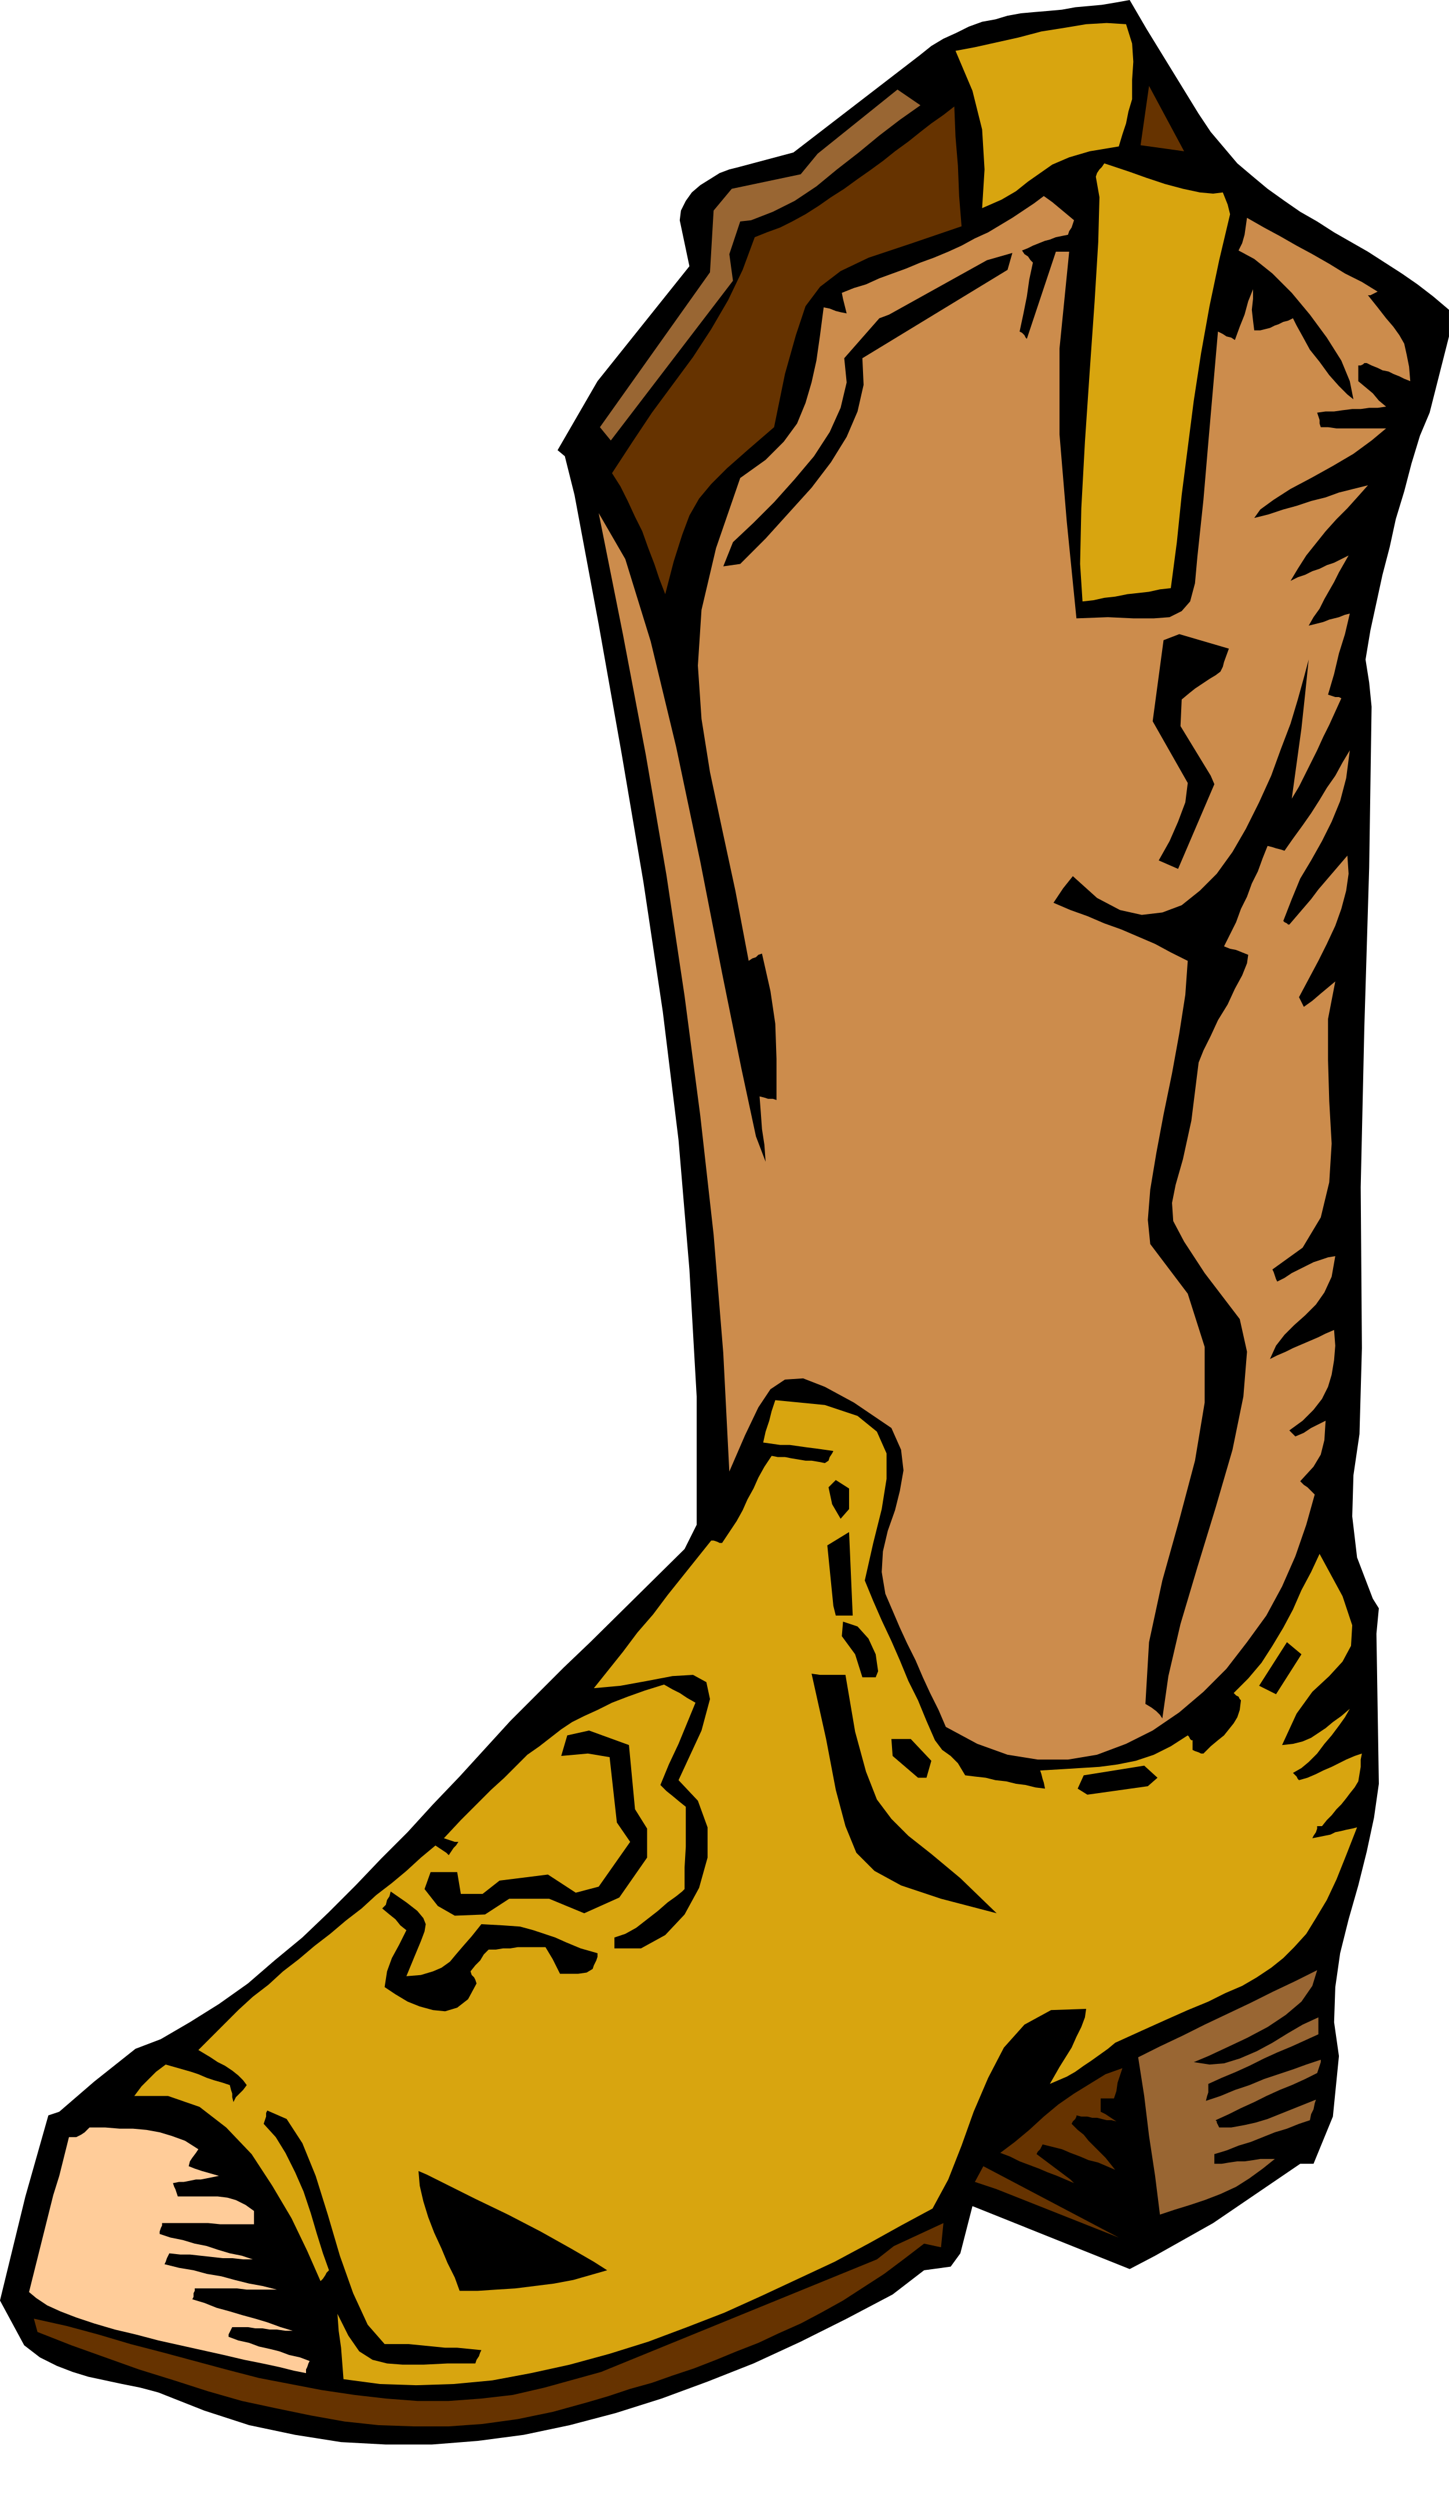 <svg xmlns="http://www.w3.org/2000/svg" width="1.198in" height="2.066in" fill-rule="evenodd" stroke-linecap="round" preserveAspectRatio="none" viewBox="0 0 1198 2066"><style>.pen1{stroke:none}.brush2{fill:#000}.brush4{fill:#d8a50f}.brush5{fill:#963}.brush6{fill:#630}</style><path d="m1198 278-16 63-8 19-7 23-6 23-7 23-5 23-6 23-5 23-5 23-4 24 3 19 2 20-2 133-4 132-3 132 1 133-2 71-5 34-1 34 4 34 13 34 5 8-2 21 2 124-4 28-6 28-7 28-8 28-7 28-4 28-1 29 4 28-5 50-16 39h-11l-72 49-48 27-21 11-130-52-10 39-8 11-22 3-26 20-38 20-38 19-39 18-38 15-38 14-38 12-38 10-38 8-38 5-38 3h-38l-37-2-38-6-38-8-37-12-38-15-15-4-15-3-14-3-14-3-13-4-13-5-14-7-13-10-20-37 21-86 19-67 9-3 29-25 34-27 21-8 24-14 24-15 24-17 22-19 23-19 22-21 22-22 21-22 22-22 21-23 22-23 21-23 21-23 22-22 22-22 22-21 78-77 10-20v-106l-6-105-9-107-13-106-16-107-18-106-19-107-20-107-8-32-6-5 33-57 76-95-8-38 1-8 4-8 5-7 7-6 8-5 8-5 8-3 8-2 45-12 104-80 10-8 10-6 11-5 10-5 11-4 11-2 10-3 11-2 11-1 12-1 11-1 11-2 11-1 11-1 12-2 11-2 14 24 43 70 10 15 11 13 11 13 13 11 12 10 14 10 13 9 14 8 14 9 14 8 14 8 14 9 14 9 13 9 13 10 13 11v22z" class="pen1 brush2"/><path d="m1166 315-5-2-4-2-5-2-4-2-5-1-4-2-5-2-4-2h-2l-1 1-2 1h-2v13l6 5 6 5 5 6 6 5-7 1h-7l-7 1h-7l-8 1-7 1h-7l-7 1 1 3 1 3v3l1 3h6l7 1h41l-12 10-15 11-17 10-18 10-17 9-14 9-11 8-5 7 12-3 12-4 11-3 12-4 12-3 11-4 12-3 12-3-8 9-9 10-9 9-9 10-8 10-8 10-7 11-6 10 6-3 6-2 6-3 6-2 6-3 6-2 6-3 6-3-4 7-4 7-4 8-4 7-4 7-4 8-5 7-4 7 4-1 4-1 4-1 5-2 4-1 4-1 5-2 4-1-4 17-5 16-4 17-5 17 3 1 3 1h3l2 1-5 11-5 11-5 10-5 11-5 10-5 10-5 10-6 10 4-29 4-29 3-28 3-29-4 15-5 18-6 20-8 21-8 22-10 22-11 22-11 19-13 18-14 14-15 12-16 6-17 2-18-4-19-10-20-18-4 5-4 5-4 6-4 6 14 6 14 5 14 6 14 5 14 6 14 6 13 7 14 7-2 28-5 32-6 33-7 34-6 32-5 30-2 25 2 20 31 41 14 44v46l-8 48-13 49-14 50-11 51-3 51 5 3 4 3 3 3 2 3 5-35 10-43 14-47 15-49 14-48 9-44 3-37-6-27-29-38-17-26-9-17-1-15 3-15 6-21 7-32 6-48 4-10 6-12 6-13 8-13 6-13 6-11 4-10 1-7-5-2-5-2-5-1-5-2 5-10 5-10 4-11 5-10 4-11 5-10 4-11 4-10 4 1 3 1 4 1 3 1 7-10 8-11 7-10 7-11 6-10 7-10 6-11 6-10-3 23-5 19-7 17-8 16-9 16-9 15-7 17-7 18 1 1 2 1 1 1h1l6-7 6-7 6-7 6-8 6-7 6-7 6-7 6-7 1 15-2 14-4 15-5 14-7 15-7 14-8 15-8 15 1 2 1 2 1 2 1 2 7-5 7-6 6-5 6-5-6 31v34l1 34 2 35-2 32-7 29-15 25-25 18 1 2 1 3 1 3 1 2 6-3 6-4 6-3 6-3 6-3 6-2 6-2 6-1-3 17-6 13-7 10-9 9-9 8-8 8-7 9-5 11 6-3 7-3 6-3 7-3 7-3 7-3 6-3 7-3 1 13-1 12-2 12-3 10-5 10-7 9-9 9-11 8 1 1 2 2 1 1 1 1 7-3 6-4 6-3 6-3-1 16-3 12-6 10-11 12 3 3 3 2 3 3 3 3-7 25-9 26-11 25-13 24-16 22-17 22-19 19-20 17-22 15-22 11-24 9-24 4h-25l-25-4-25-9-26-14-6-14-7-14-6-13-6-14-7-14-6-13-6-14-6-14-3-18 1-17 4-17 6-17 4-16 3-17-2-17-8-18-31-21-24-13-18-7-15 1-12 8-10 15-11 23-13 30-5-98-8-98-11-98-13-99-15-100-17-99-19-100-20-100 22 38 21 68 21 87 20 95 18 92 16 79 12 56 8 21-1-14-2-13-1-14-1-13 4 1 3 1h4l3 1v-34l-1-29-4-27-7-31-3 1-2 2-3 1-3 2-11-58-11-51-10-47-7-44-3-44 3-46 12-51 20-58 21-15 15-15 11-15 7-17 5-17 4-18 3-21 3-23 5 1 5 2 4 1 5 1-1-4-1-4-1-4-1-5 10-4 10-3 11-5 11-4 11-4 12-5 11-4 12-5 11-5 11-6 11-5 10-6 10-6 9-6 9-6 8-6 7 5 6 5 6 5 6 5-1 3-1 3-2 3-1 3-5 1-5 1-5 2-4 1-5 2-5 2-4 2-5 2 2 3 3 2 2 3 2 2-3 14-2 14-3 15-3 14 2 1 2 2 1 2 1 1 6-18 6-18 6-18 6-18h11l-8 80v71l6 72 8 80 26-1 21 1h17l13-1 10-5 7-8 4-15 2-22 5-47 4-47 4-46 4-46 4 2 3 2 4 1 3 2 4-11 4-10 3-11 4-10v8l-1 9 1 9 1 8h5l4-1 4-1 4-2 3-1 4-2 4-1 4-2 3 6 5 9 6 11 8 10 8 11 8 9 7 7 5 4-3-15-7-17-12-19-14-19-15-18-16-16-15-12-13-7 3-6 2-7 1-7 1-7 14 8 13 7 14 8 13 7 14 8 13 8 14 7 13 8-2 1-2 1-2 1h-2l8 10 7 9 6 7 5 7 4 7 2 9 2 10 1 12z" class="pen1" style="fill:#cc8c4c"/><path d="m1123 1472-3 5-4 5-3 4-4 5-4 4-4 5-4 4-4 5h-4v2l-1 3-2 3-1 2 5-1 5-1 5-1 4-2 5-1 4-1 5-1 4-1-9 23-8 20-8 17-9 15-8 13-10 11-9 9-10 8-12 8-12 7-14 6-14 7-17 7-18 8-20 9-22 10-6 5-7 5-7 5-6 4-7 5-7 4-7 3-7 3 4-7 4-7 5-8 5-8 4-9 4-8 3-8 1-7-29 1-22 12-17 19-13 25-12 28-10 28-11 28-13 24-26 14-27 15-28 15-30 14-30 14-31 14-31 12-32 12-32 10-33 9-32 7-32 6-32 3-31 1-30-1-30-4-1-13-1-13-2-14-1-14 9 18 9 13 11 7 12 3 13 1h17l20-1h23l1-3 2-3 1-3 1-2-10-1-10-1h-10l-10-1-10-1-10-1h-20l-14-16-12-26-11-31-10-34-10-32-11-27-13-20-16-7-1 2v3l-1 3-1 3 10 11 8 13 8 16 7 16 6 18 5 17 5 16 5 14-2 2-1 2-2 3-2 2-11-25-13-27-16-27-17-26-21-22-22-17-26-9h-28l6-8 6-6 6-6 8-6 7 2 7 2 7 2 6 2 7 3 6 2 7 2 6 2 1 4 1 3v3l1 4 2-4 3-3 3-3 3-4-3-4-4-4-5-4-6-4-6-3-6-4-5-3-5-3 11-11 11-11 11-11 12-11 13-10 12-11 13-10 13-11 13-10 13-11 13-10 12-11 13-10 12-10 12-11 12-10 3 2 3 2 3 2 2 2 2-3 2-3 2-2 2-3h-3l-3-1-3-1-3-1 14-15 13-13 12-12 11-10 10-10 9-9 10-7 9-7 9-7 9-6 10-5 11-5 12-6 13-5 14-5 16-5 7 4 6 3 6 4 7 4-7 17-7 17-8 17-7 17 5 5 5 4 6 5 5 4v33l-1 17v18l-2 2-5 4-7 5-8 7-9 7-9 7-9 5-9 3v9h22l20-11 16-17 12-22 7-25v-25l-8-22-16-17 19-41 7-26-3-14-11-6-17 1-21 4-22 4-22 2 12-15 12-15 12-16 13-15 12-16 12-15 12-15 12-15h2l3 1 2 1h2l6-9 6-9 5-9 4-9 5-9 4-9 5-9 6-9 5 1h6l5 1 6 1 6 1h5l6 1 5 1 3-2 1-3 2-3 1-2-7-1-7-1-8-1-7-1-7-1h-8l-7-1-7-1 2-9 3-9 2-8 3-9 41 4 27 9 16 13 8 18v21l-4 25-7 28-7 31 7 17 7 16 8 17 7 16 7 17 8 16 7 17 7 16 6 8 7 5 6 6 6 10 8 1 9 1 8 2 9 1 8 2 8 1 8 2 8 1-1-5-1-3-1-4-1-3 17-1 16-1 16-1 15-2 15-3 15-5 14-7 14-9 1 1 1 2 1 1h1v8l2 1 3 1 2 1h2l6-6 6-5 5-4 4-5 4-5 3-5 2-6 1-8-1-1-1-2-2-1-2-2 12-12 11-13 9-14 9-15 8-15 7-16 8-15 7-15 19 35 8 24-1 17-7 13-11 12-14 13-13 18-12 26 9-1 8-2 7-3 6-4 6-4 6-5 7-5 7-6-4 7-5 7-6 8-6 7-6 8-7 7-6 5-7 4 1 1 2 2 1 2 1 1 7-2 7-3 6-3 7-3 6-3 6-3 7-3 6-2-1 5v6l-1 6-1 6z" class="pen1 brush4"/><path d="m1089 1713-10 5-11 5-10 4-11 5-10 5-11 5-10 5-11 5 1 1v1l1 2 1 2h10l11-2 9-2 10-3 10-4 10-4 10-4 10-4-1 3-1 5-2 4-1 5-9 3-10 4-10 3-10 4-10 4-10 3-10 4-10 3v8h6l6-1 7-1h6l7-1 6-1h12l-10 8-11 8-11 7-13 6-13 5-12 4-13 4-12 4-4-32-5-33-4-33-5-32 18-9 19-9 18-9 19-9 19-9 18-9 19-9 18-9-4 13-9 13-13 11-15 10-17 9-17 8-15 7-12 5 13 2 12-1 13-4 14-6 13-7 13-8 12-7 13-6v14l-11 5-11 5-12 5-11 5-12 6-11 5-12 5-11 5v7l-1 3-1 4 12-4 12-5 12-4 12-5 12-4 12-4 11-4 12-4v2l-1 3-1 3-1 3z" class="pen1 brush5"/><path d="m1076 1367-21 33-14-7 23-36 12 10zm-64-820-1 4-2 4-4 3-5 3-6 4-6 4-5 4-6 5-1 22 25 41 3 7-30 70-16-7 9-16 7-16 6-16 2-16-29-51 9-67 13-5 41 12-4 11z" class="pen1 brush2"/><path d="m1017 177-9 38-8 38-7 39-6 39-5 39-5 39-4 39-5 38-9 1-9 2-9 1-9 1-10 2-9 1-9 2-9 1-2-31 1-46 3-55 4-59 4-57 3-49 1-37-3-17 1-3 2-3 2-2 2-3 9 3 12 4 14 5 15 5 15 4 14 3 11 1 8-1 2 5 2 5 1 4 1 4z" class="pen1 brush4"/><path d="m957 1469-8 7-50 7-8-5 5-11 50-8 11 10z" class="pen1 brush2"/><path d="m979 125-36-5 7-49 29 54zm-54 1724-101-40-18-6 7-13 112 59zm-4-115h-11v11l4 2 3 2 3 2 3 2-4-1h-4l-4-1-4-1h-4l-4-1h-5l-4-1v1l-1 2-2 2-1 2 5 5 5 4 4 5 5 5 4 4 5 5 4 5 4 5-7-3-7-3-8-2-7-3-8-3-7-3-8-2-8-2-1 2-1 2-2 2-1 2 4 3 4 3 4 3 4 3 4 3 4 3 4 3 3 3-7-3-7-3-8-3-7-3-8-3-8-3-8-4-8-3 12-9 12-10 12-11 12-10 13-9 13-8 13-8 14-5-2 6-2 6-1 7-2 6z" class="pen1 brush6"/><path d="m936 82-3 10-2 10-3 9-3 10-24 4-17 5-14 6-10 7-10 7-10 8-12 7-16 7 2-32-2-33-8-32-14-33 16-3 18-4 18-4 19-5 19-3 18-3 17-1 16 1 5 16 1 15-1 15v16z" class="pen1 brush4"/><path d="m824 1581-46-12-33-11-22-12-15-15-9-22-8-30-8-42-12-54 7 1h21l8 47 9 33 9 23 12 16 14 14 19 15 24 20 30 29zm9-1358-120 73 1 22-5 22-9 21-13 21-16 21-19 21-19 21-21 21-14 2 8-20 17-16 17-17 17-19 16-19 13-20 9-20 5-21-2-20 29-33 8-3 81-45 21-6-4 14z" class="pen1 brush2"/><path d="m778 1857-14-3-17 13-16 12-17 11-17 11-18 10-17 9-18 8-17 8-18 7-17 7-18 7-18 6-17 6-18 5-18 6-17 5-29 8-29 6-29 4-28 2h-29l-29-1-28-3-28-5-29-6-28-6-28-8-28-9-29-9-28-10-28-10-28-11-3-11 27 6 26 7 27 8 27 7 26 7 26 7 27 7 26 5 26 5 27 4 26 3 26 2h26l27-2 26-3 26-6 47-13 228-93 14-11 41-19-2 20z" class="pen1 brush6"/><path d="M766 1469h-7l-21-18-1-14h16l17 18-4 14z" class="pen1 brush2"/><path d="m795 187-44 15-33 11-23 11-17 13-12 16-8 24-9 32-9 44-22 19-17 15-13 13-10 12-8 14-6 16-7 22-7 27-5-13-4-12-5-13-5-14-6-12-6-13-6-12-7-11 17-26 16-24 17-23 17-23 15-23 14-24 12-25 10-27 10-4 11-4 10-5 11-6 11-7 10-7 11-7 11-8 10-7 11-8 10-8 11-8 10-8 9-7 10-7 9-7 1 25 2 24 1 25 2 25z" class="pen1 brush6"/><path d="m761 87-17 12-17 13-17 14-18 14-17 14-18 12-18 9-18 7-9 1-9 27 3 22-101 132-9-11 91-128 3-51 15-18 57-12 14-17 66-53 19 13z" class="pen1 brush5"/><path d="M724 1386h-11l-6-19-11-15 1-12 12 4 9 10 6 13 2 14-2 5zm-19-51h-14l-2-8-5-50 18-11 3 69zm-3-88-7 8-7-12-3-14 6-6 11 7v17zm-167 288-23 33-29 13-29-12h-33l-20 13-25 1-14-8-11-14 5-14h22l3 18h18l14-11 40-5 23 15 19-5 26-37-11-16-6-54-18-3-22 2 5-17 18-4 33 12 5 53 10 16v24zm-33 341-14 4-14 4-16 3-16 2-16 2-16 1-15 1h-15l-4-11-6-12-5-12-6-13-5-13-4-13-3-13-1-12 7 3 16 8 24 12 27 13 27 14 25 14 19 11 11 7z" class="pen1 brush2"/><path d="m490 1627-5 3-7 1h-15l-3-6-3-6-3-5-3-5h-23l-6 1h-6l-6 1h-6l-4 4-3 5-4 4-4 5 1 3 2 2 1 2 1 3-7 13-9 7-10 3-10-1-11-3-10-4-10-6-9-6 2-13 4-11 6-11 6-12-5-4-4-5-5-4-6-5 3-3 1-4 2-3 1-4 13 9 9 7 5 6 2 5-1 6-3 8-5 12-7 17 12-1 10-3 7-3 7-5 5-6 6-7 7-8 8-10 18 1 14 1 11 3 9 3 9 3 9 4 12 5 14 4v3l-1 3-2 4-1 3z" class="pen1 brush2"/><path d="m253 1961-10-2-12-3-14-3-15-3-17-4-18-4-18-4-18-4-19-5-17-4-17-5-15-5-13-5-11-5-9-6-6-5 4-16 4-16 4-16 4-16 4-16 5-16 4-16 4-16h6l4-2 3-2 4-4h13l12 1h11l11 1 11 2 10 3 11 4 11 7-2 3-3 4-2 3-1 4 5 2 6 2 7 2 7 2-5 1-5 1-5 1h-4l-5 1-5 1h-4l-5 1 1 3 1 2 1 3 1 3h33l8 1 7 2 8 4 7 5v11h-28l-10-1h-38v2l-1 2-1 3v2l9 3 10 2 10 3 10 2 9 3 10 3 10 2 9 3h-8l-9-1h-8l-9-1-9-1-9-1h-8l-9-1-1 2-1 2-1 3-1 2 12 3 12 2 11 3 12 2 11 3 12 3 11 2 12 3h-25l-8-1h-35v2l-1 2v3l-1 2 10 3 10 4 11 3 10 3 11 3 10 3 11 4 10 3h-6l-7-1h-6l-6-1h-6l-6-1h-13l-1 2-1 2-1 2v2l8 3 9 2 8 3 9 2 8 2 8 3 9 2 8 3-1 2-1 3-1 2v3z" class="pen1" style="fill:#fc9"/></svg>
